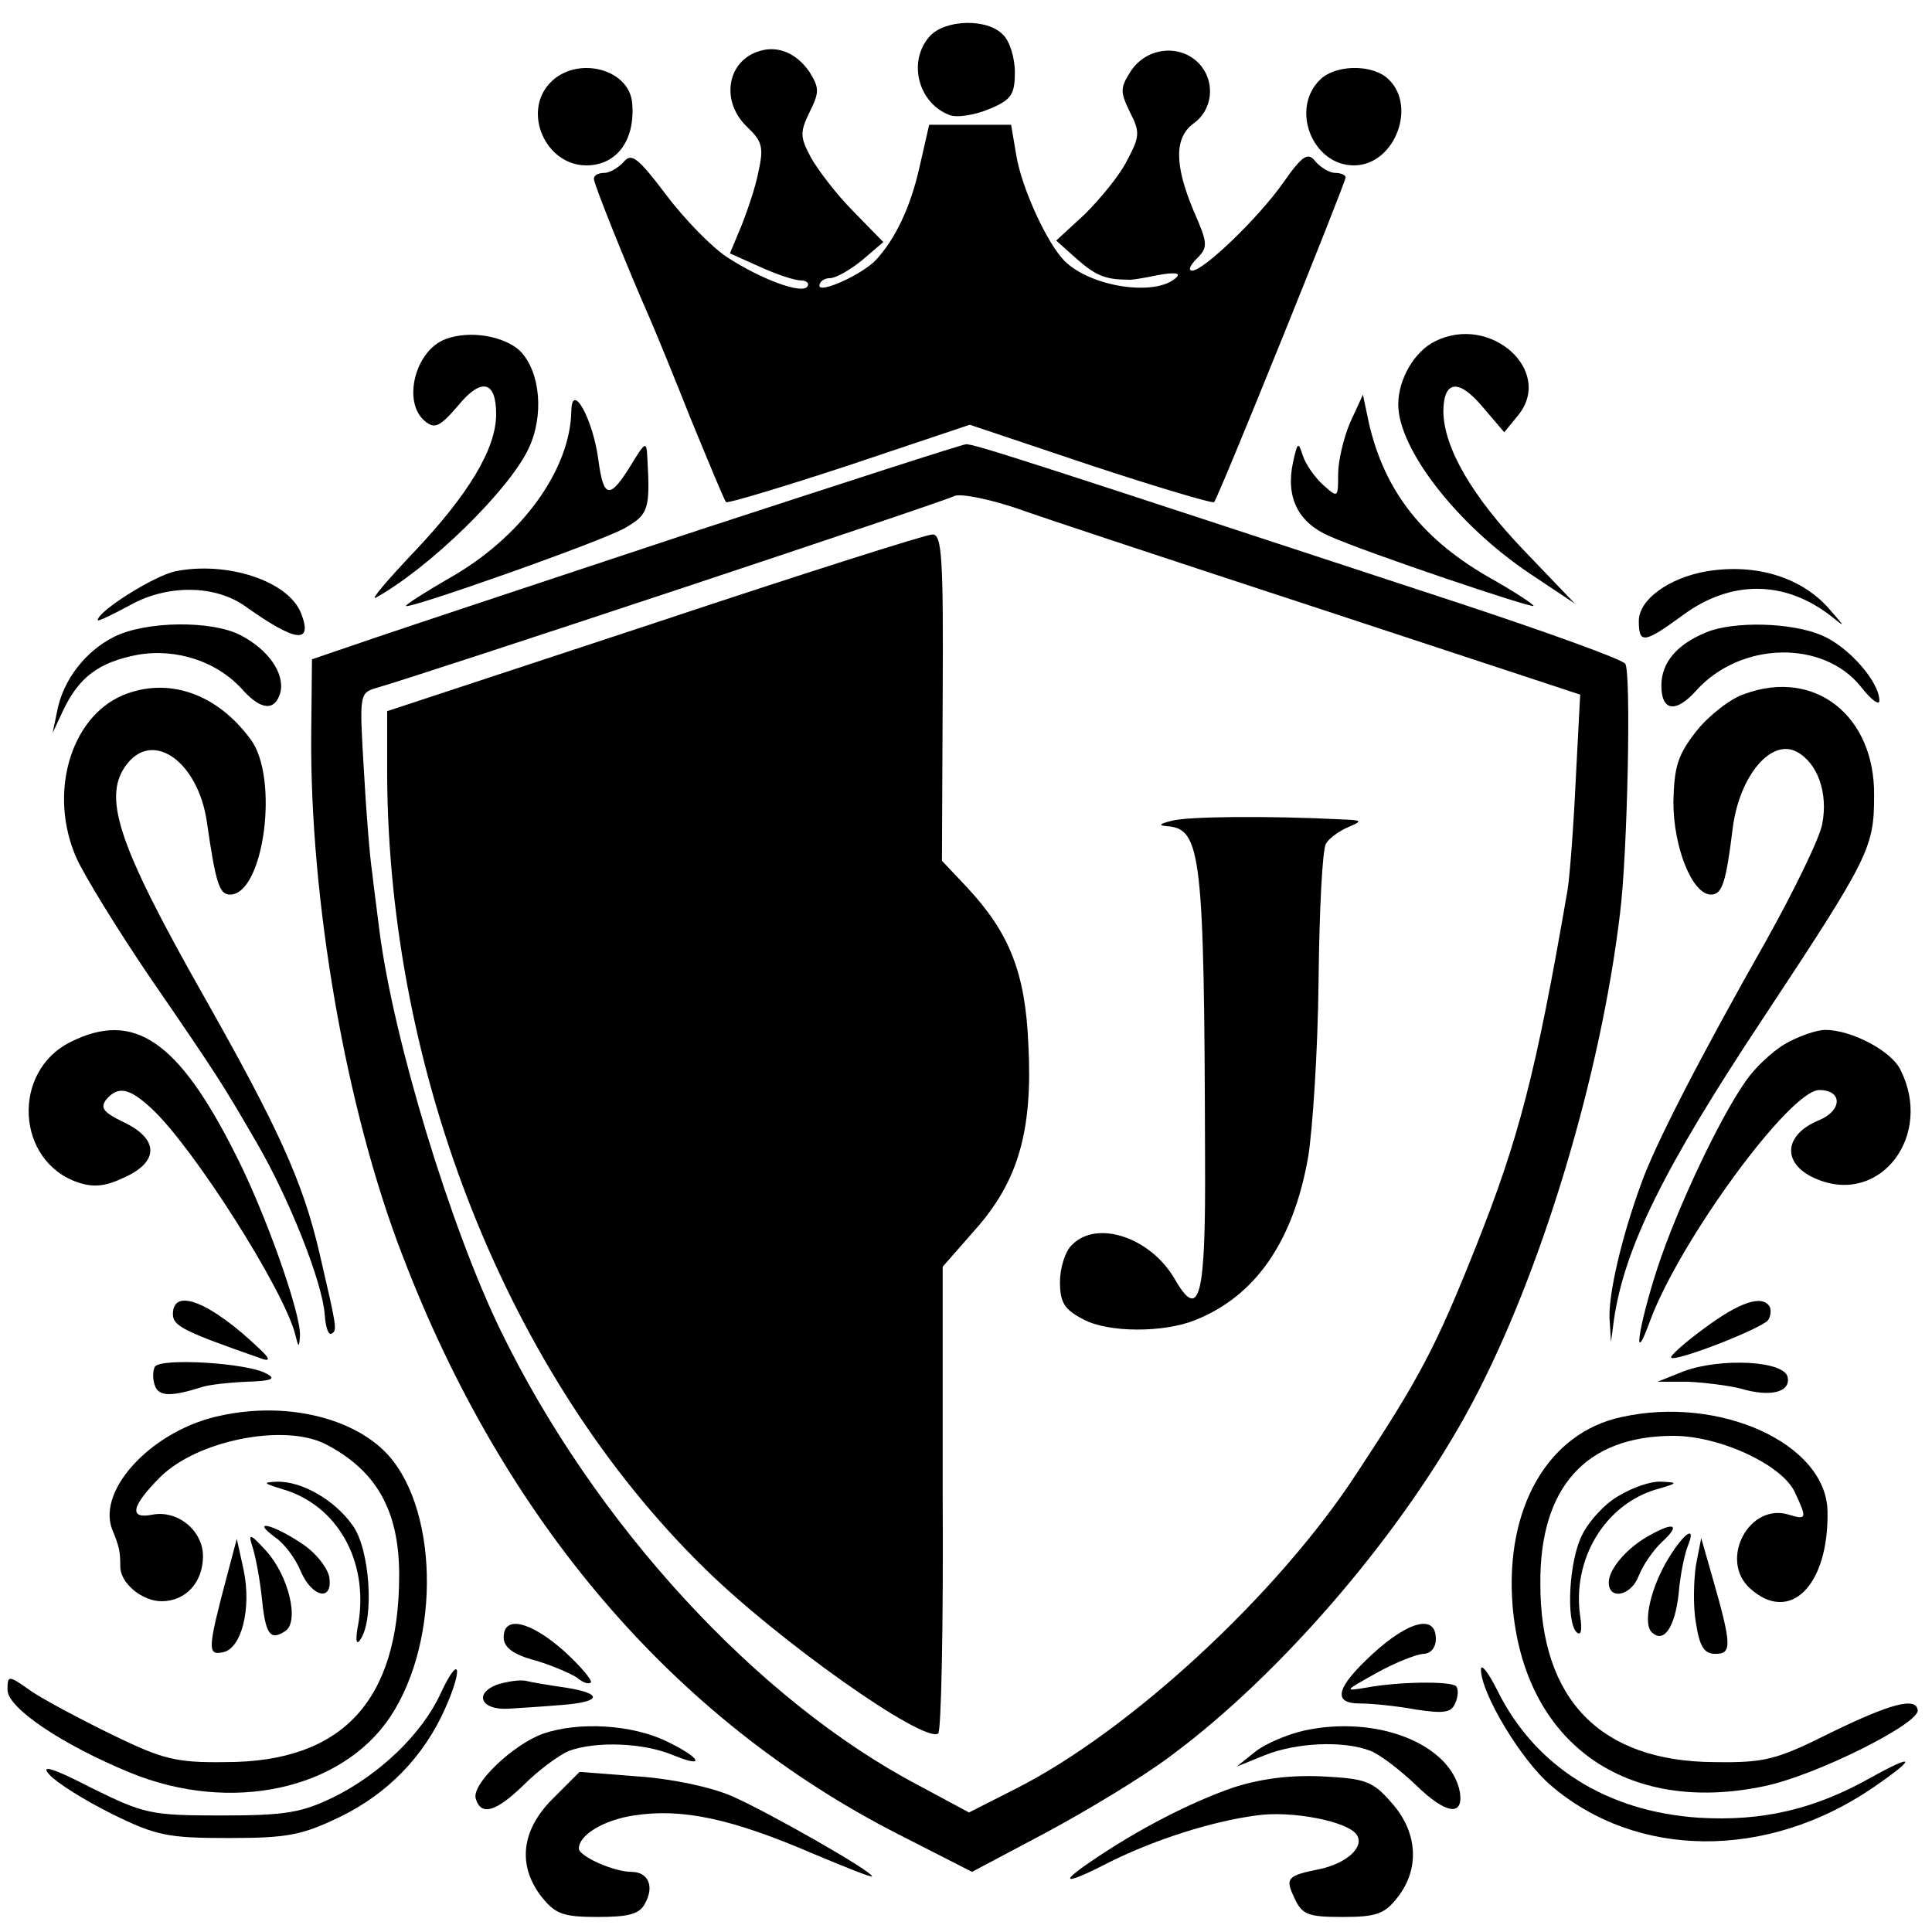 <?xml version="1.0" standalone="no"?>
<!DOCTYPE svg PUBLIC "-//W3C//DTD SVG 20010904//EN"
 "http://www.w3.org/TR/2001/REC-SVG-20010904/DTD/svg10.dtd">
<svg version="1.0" xmlns="http://www.w3.org/2000/svg"
 width="257pt" height="257pt" viewBox="0 0 257 257"
 preserveAspectRatio="xMidYMid meet">
<g transform="translate(0,257) scale(0.1,-0.1)"
fill="#000000" stroke="none">
<path d="M1237 2522 c-30 -33 -16 -89 26 -105 10 -4 34 0 53 8 29 12 34 19 34
49 0 19 -7 42 -16 50 -21 22 -77 20 -97 -2z"/>
<path d="M1010 2502 c-43 -13 -52 -67 -16 -101 20 -19 22 -27 15 -59 -4 -21
-15 -53 -23 -73 l-15 -36 40 -18 c22 -10 46 -18 54 -18 8 0 12 -4 9 -8 -6 -11
-61 9 -107 39 -21 14 -57 51 -81 83 -37 49 -46 56 -56 44 -7 -8 -19 -15 -26
-15 -8 0 -14 -3 -14 -8 0 -7 45 -119 75 -187 7 -16 32 -77 55 -135 24 -58 44
-107 46 -108 1 -2 75 20 163 49 l161 54 161 -54 c88 -29 162 -51 164 -49 5 4
175 425 175 432 0 3 -6 6 -14 6 -7 0 -19 7 -26 15 -10 13 -17 9 -43 -28 -33
-47 -106 -117 -121 -117 -6 0 -3 7 6 16 15 15 15 20 -4 63 -26 62 -26 98 0
117 24 17 29 52 10 76 -24 30 -72 27 -94 -7 -14 -22 -14 -27 -1 -54 14 -27 13
-33 -4 -65 -10 -20 -36 -51 -56 -71 l-38 -35 28 -25 c24 -21 37 -27 67 -27 3
-1 21 2 40 6 22 4 31 3 25 -3 -27 -26 -114 -13 -149 22 -23 23 -57 97 -64 140
l-7 41 -55 0 -54 0 -13 -57 c-12 -53 -32 -95 -58 -123 -18 -19 -75 -45 -75
-34 0 5 6 10 14 10 8 0 27 11 43 24 l28 24 -40 41 c-22 22 -47 55 -56 71 -15
28 -15 34 -2 61 13 26 13 32 0 53 -17 25 -42 36 -67 28z"/>
<path d="M731 2459 c-36 -39 -5 -109 49 -109 40 0 65 33 61 82 -3 47 -75 65
-110 27z"/>
<path d="M1756 2464 c-40 -39 -10 -114 45 -114 56 0 86 84 42 118 -23 17 -68
15 -87 -4z"/>
<path d="M593 2119 c-41 -15 -58 -84 -28 -109 13 -11 20 -8 44 20 31 38 51 34
51 -11 0 -46 -37 -107 -109 -183 -36 -38 -59 -65 -51 -61 72 40 177 143 203
198 21 44 16 102 -11 130 -21 20 -67 28 -99 16z"/>
<path d="M1909 2116 c-27 -13 -49 -50 -49 -84 0 -59 78 -160 175 -225 l60 -40
-68 71 c-69 72 -106 136 -107 184 0 42 20 45 52 7 l29 -34 18 22 c49 59 -36
136 -110 99z"/>
<path d="M760 2024 c-1 -79 -67 -170 -164 -224 -31 -18 -56 -34 -56 -36 0 -6
264 87 292 104 31 18 33 25 29 95 -1 20 -3 19 -20 -9 -30 -49 -38 -48 -45 4
-7 54 -35 105 -36 66z"/>
<path d="M1796 2008 c-9 -21 -16 -52 -16 -69 0 -31 0 -32 -20 -14 -11 10 -23
27 -27 39 -6 19 -7 18 -13 -9 -10 -47 7 -80 48 -98 49 -22 272 -97 272 -93 0
2 -24 18 -54 35 -93 52 -144 117 -165 208 l-8 38 -17 -37z"/>
<path d="M930 1865 c-190 -63 -383 -127 -430 -143 l-85 -29 -1 -99 c-2 -221
46 -499 121 -693 135 -354 362 -619 660 -771 l98 -50 98 52 c54 29 129 74 166
102 149 110 311 300 401 469 92 173 171 434 197 652 10 79 15 320 7 332 -4 6
-104 42 -222 81 -566 186 -645 212 -655 211 -5 0 -165 -52 -355 -114z m829
-106 l343 -113 -6 -115 c-3 -64 -8 -129 -11 -146 -42 -244 -65 -331 -122 -474
-53 -133 -74 -173 -159 -302 -106 -162 -302 -342 -452 -418 l-63 -32 -67 36
c-215 113 -431 348 -556 605 -67 138 -142 385 -161 530 -3 25 -8 61 -10 80 -3
19 -8 81 -11 136 -6 101 -6 102 17 109 60 17 756 248 768 255 7 4 43 -3 80
-15 36 -13 221 -74 410 -136z"/>
<path d="M870 1741 l-355 -117 0 -85 c2 -398 161 -799 421 -1054 97 -96 292
-234 312 -221 4 2 7 143 6 313 l0 308 43 49 c57 64 77 131 71 246 -4 96 -25
149 -82 210 l-33 35 1 218 c1 187 -1 217 -14 216 -8 0 -175 -53 -370 -118z"/>
<path d="M1558 1478 c-16 -4 -17 -6 -6 -7 46 -3 50 -36 51 -444 1 -182 -7
-216 -40 -159 -32 56 -104 80 -137 46 -9 -8 -16 -31 -16 -49 0 -28 6 -37 31
-50 33 -18 107 -18 149 -1 80 32 130 104 150 216 6 36 13 141 14 235 1 93 5
176 10 183 4 7 18 17 30 22 19 8 18 9 -9 10 -99 5 -207 4 -227 -2z"/>
<path d="M233 1810 c-28 -6 -103 -53 -103 -65 0 -2 19 7 43 20 50 28 114 27
154 -2 66 -47 89 -50 74 -10 -16 44 -99 71 -168 57z"/>
<path d="M2270 1810 c-51 -9 -90 -38 -90 -66 0 -31 7 -30 59 8 64 47 135 46
196 -1 20 -16 20 -16 0 7 -37 44 -99 63 -165 52z"/>
<path d="M152 1723 c-38 -19 -68 -57 -76 -99 l-6 -29 14 30 c21 44 47 64 99
74 52 9 107 -9 141 -48 24 -26 42 -27 49 -2 6 25 -16 57 -53 76 -38 20 -126
19 -168 -2z"/>
<path d="M2270 1729 c-39 -16 -60 -40 -60 -71 0 -34 19 -37 46 -7 59 66 169
68 219 6 14 -18 25 -26 25 -19 0 25 -41 72 -77 87 -40 17 -116 19 -153 4z"/>
<path d="M163 1645 c-70 -30 -99 -132 -61 -217 11 -24 54 -94 96 -156 92 -134
97 -142 144 -223 43 -74 87 -185 90 -228 1 -16 5 -28 9 -25 8 4 7 8 -16 107
-22 95 -55 167 -154 342 -116 205 -136 267 -101 310 35 43 93 1 105 -77 12
-84 17 -98 31 -98 45 0 66 156 27 207 -45 61 -110 83 -170 58z"/>
<path d="M2321 1647 c-19 -6 -48 -29 -64 -49 -25 -32 -30 -47 -31 -95 0 -60
25 -123 50 -123 15 0 20 16 29 89 9 69 51 119 85 101 28 -15 42 -55 34 -96 -3
-18 -37 -88 -75 -156 -89 -157 -148 -272 -166 -323 -26 -71 -43 -145 -42 -178
l2 -32 4 30 c14 95 66 201 198 400 142 215 148 227 148 297 1 106 -79 169
-172 135z"/>
<path d="M94 1184 c-79 -39 -73 -159 10 -187 21 -7 37 -5 62 7 46 21 45 51 -1
73 -27 13 -32 19 -24 30 16 19 31 16 61 -12 55 -51 176 -241 191 -301 4 -17 5
-17 6 -1 2 28 -46 164 -86 242 -76 151 -135 191 -219 149z"/>
<path d="M2374 1181 c-17 -10 -40 -32 -51 -48 -35 -49 -92 -170 -118 -249 -26
-80 -34 -137 -10 -71 39 106 186 307 225 307 31 0 31 -27 0 -40 -49 -20 -50
-60 -2 -79 84 -34 154 59 110 146 -12 25 -65 53 -100 53 -12 0 -37 -9 -54 -19z"/>
<path d="M230 822 c0 -16 14 -23 120 -60 10 -3 8 2 -5 14 -65 62 -115 82 -115
46z"/>
<path d="M2267 803 c-26 -19 -46 -37 -44 -39 6 -6 121 39 129 50 4 6 4 14 2
18 -10 16 -40 6 -87 -29z"/>
<path d="M206 752 c-3 -6 -3 -17 0 -25 5 -15 22 -15 63 -2 9 3 36 6 60 7 33 1
39 4 25 11 -25 14 -140 21 -148 9z"/>
<path d="M2240 746 l-35 -14 40 0 c22 -1 54 -5 70 -9 40 -12 67 -5 63 15 -4
22 -89 26 -138 8z"/>
<path d="M294 687 c-89 -18 -165 -97 -145 -151 10 -24 11 -30 11 -50 0 -22 29
-46 55 -46 32 0 55 25 55 60 0 34 -34 62 -68 55 -31 -6 -27 12 11 50 49 49
165 72 220 44 68 -35 98 -89 98 -174 0 -167 -75 -249 -231 -249 -66 -1 -84 4
-150 36 -41 20 -90 46 -108 58 -31 22 -32 22 -32 2 0 -24 73 -73 163 -110 134
-55 281 -23 346 74 69 104 64 285 -9 355 -47 45 -133 64 -216 46z"/>
<path d="M2157 685 c-98 -21 -155 -121 -145 -250 15 -183 150 -280 335 -241
68 14 206 83 204 101 -2 18 -36 9 -116 -30 -72 -36 -87 -40 -155 -39 -151 1
-231 83 -231 237 -1 129 61 197 177 197 62 0 146 -39 162 -76 16 -34 15 -36
-8 -29 -53 17 -94 -60 -52 -98 53 -48 105 4 103 103 -2 90 -144 154 -274 125z"/>
<path d="M376 589 c72 -21 114 -94 101 -177 -5 -25 -3 -32 3 -22 18 28 12 120
-11 151 -24 34 -68 59 -101 58 -19 -1 -18 -2 8 -10z"/>
<path d="M2153 580 c-18 -10 -39 -33 -48 -51 -18 -34 -22 -116 -8 -130 6 -6 8
2 5 21 -11 76 33 149 102 169 28 8 29 9 6 10 -14 1 -39 -8 -57 -19z"/>
<path d="M366 525 c12 -8 27 -28 34 -45 15 -35 43 -41 38 -8 -2 12 -18 33 -37
45 -37 25 -69 33 -35 8z"/>
<path d="M2195 528 c-30 -16 -55 -45 -55 -63 0 -24 30 -18 40 9 5 13 19 34 31
45 25 23 16 27 -16 9z"/>
<path d="M335 515 c4 -11 10 -41 13 -68 5 -51 11 -60 31 -47 20 12 5 74 -25
107 -20 22 -24 24 -19 8z"/>
<path d="M2220 498 c-24 -39 -35 -87 -23 -99 16 -16 31 6 36 51 2 25 8 53 12
63 12 29 -4 19 -25 -15z"/>
<path d="M302 474 c-26 -98 -26 -106 -6 -102 25 4 39 58 28 110 l-9 41 -13
-49z"/>
<path d="M2256 488 c-3 -20 -4 -55 0 -77 5 -32 11 -41 26 -41 22 0 22 11 -5
105 l-14 49 -7 -36z"/>
<path d="M670 392 c0 -13 12 -23 43 -31 23 -7 48 -18 55 -23 7 -6 15 -9 18 -6
2 3 -14 22 -36 42 -44 39 -80 48 -80 18z"/>
<path d="M1826 370 c-49 -45 -54 -66 -17 -66 14 0 47 -3 74 -8 39 -6 48 -4 53
9 4 9 4 18 1 22 -8 7 -78 6 -120 -2 -30 -5 -28 -4 13 19 25 14 53 25 63 26 10
0 17 8 17 20 0 33 -36 24 -84 -20z"/>
<path d="M586 317 c-25 -54 -81 -107 -141 -137 -43 -21 -64 -25 -150 -25 -95
0 -103 2 -174 37 -52 27 -68 31 -55 17 10 -11 47 -34 83 -52 59 -29 74 -32
156 -32 78 0 97 4 147 28 64 31 112 81 140 144 25 56 19 74 -6 20z"/>
<path d="M1970 349 c0 -31 53 -120 93 -154 114 -98 287 -99 427 -4 60 41 59
48 -2 14 -75 -42 -144 -58 -228 -53 -122 8 -218 68 -268 169 -12 24 -22 37
-22 28z"/>
<path d="M661 329 c-31 -12 -21 -34 15 -32 16 1 48 3 71 5 53 4 56 15 6 23
-21 3 -45 7 -53 9 -9 2 -26 -1 -39 -5z"/>
<path d="M723 264 c-40 -14 -97 -68 -90 -87 7 -23 27 -17 63 18 20 20 47 40
61 46 36 13 99 11 139 -6 44 -18 36 -3 -10 19 -46 22 -116 26 -163 10z"/>
<path d="M1735 268 c-22 -5 -51 -17 -65 -28 l-25 -20 37 15 c42 17 105 20 141
6 13 -5 40 -26 61 -46 39 -38 63 -42 58 -9 -12 64 -110 103 -207 82z"/>
<path d="M735 177 c-42 -42 -47 -89 -14 -131 18 -22 28 -26 74 -26 42 0 56 4
63 18 13 23 4 42 -18 42 -24 0 -70 21 -70 31 0 18 33 38 73 44 64 10 130 -4
239 -51 43 -18 78 -32 78 -30 0 7 -139 86 -187 107 -28 12 -80 23 -125 26
l-77 6 -36 -36z"/>
<path d="M1640 192 c-55 -19 -126 -55 -190 -99 -44 -30 -32 -30 28 1 59 29
133 53 193 61 47 7 123 -8 134 -26 10 -16 -13 -37 -48 -45 -45 -9 -48 -12 -35
-39 10 -22 18 -25 64 -25 45 0 56 4 73 26 30 38 27 87 -8 126 -25 29 -35 32
-92 35 -43 2 -82 -3 -119 -15z"/>
</g>
</svg>
